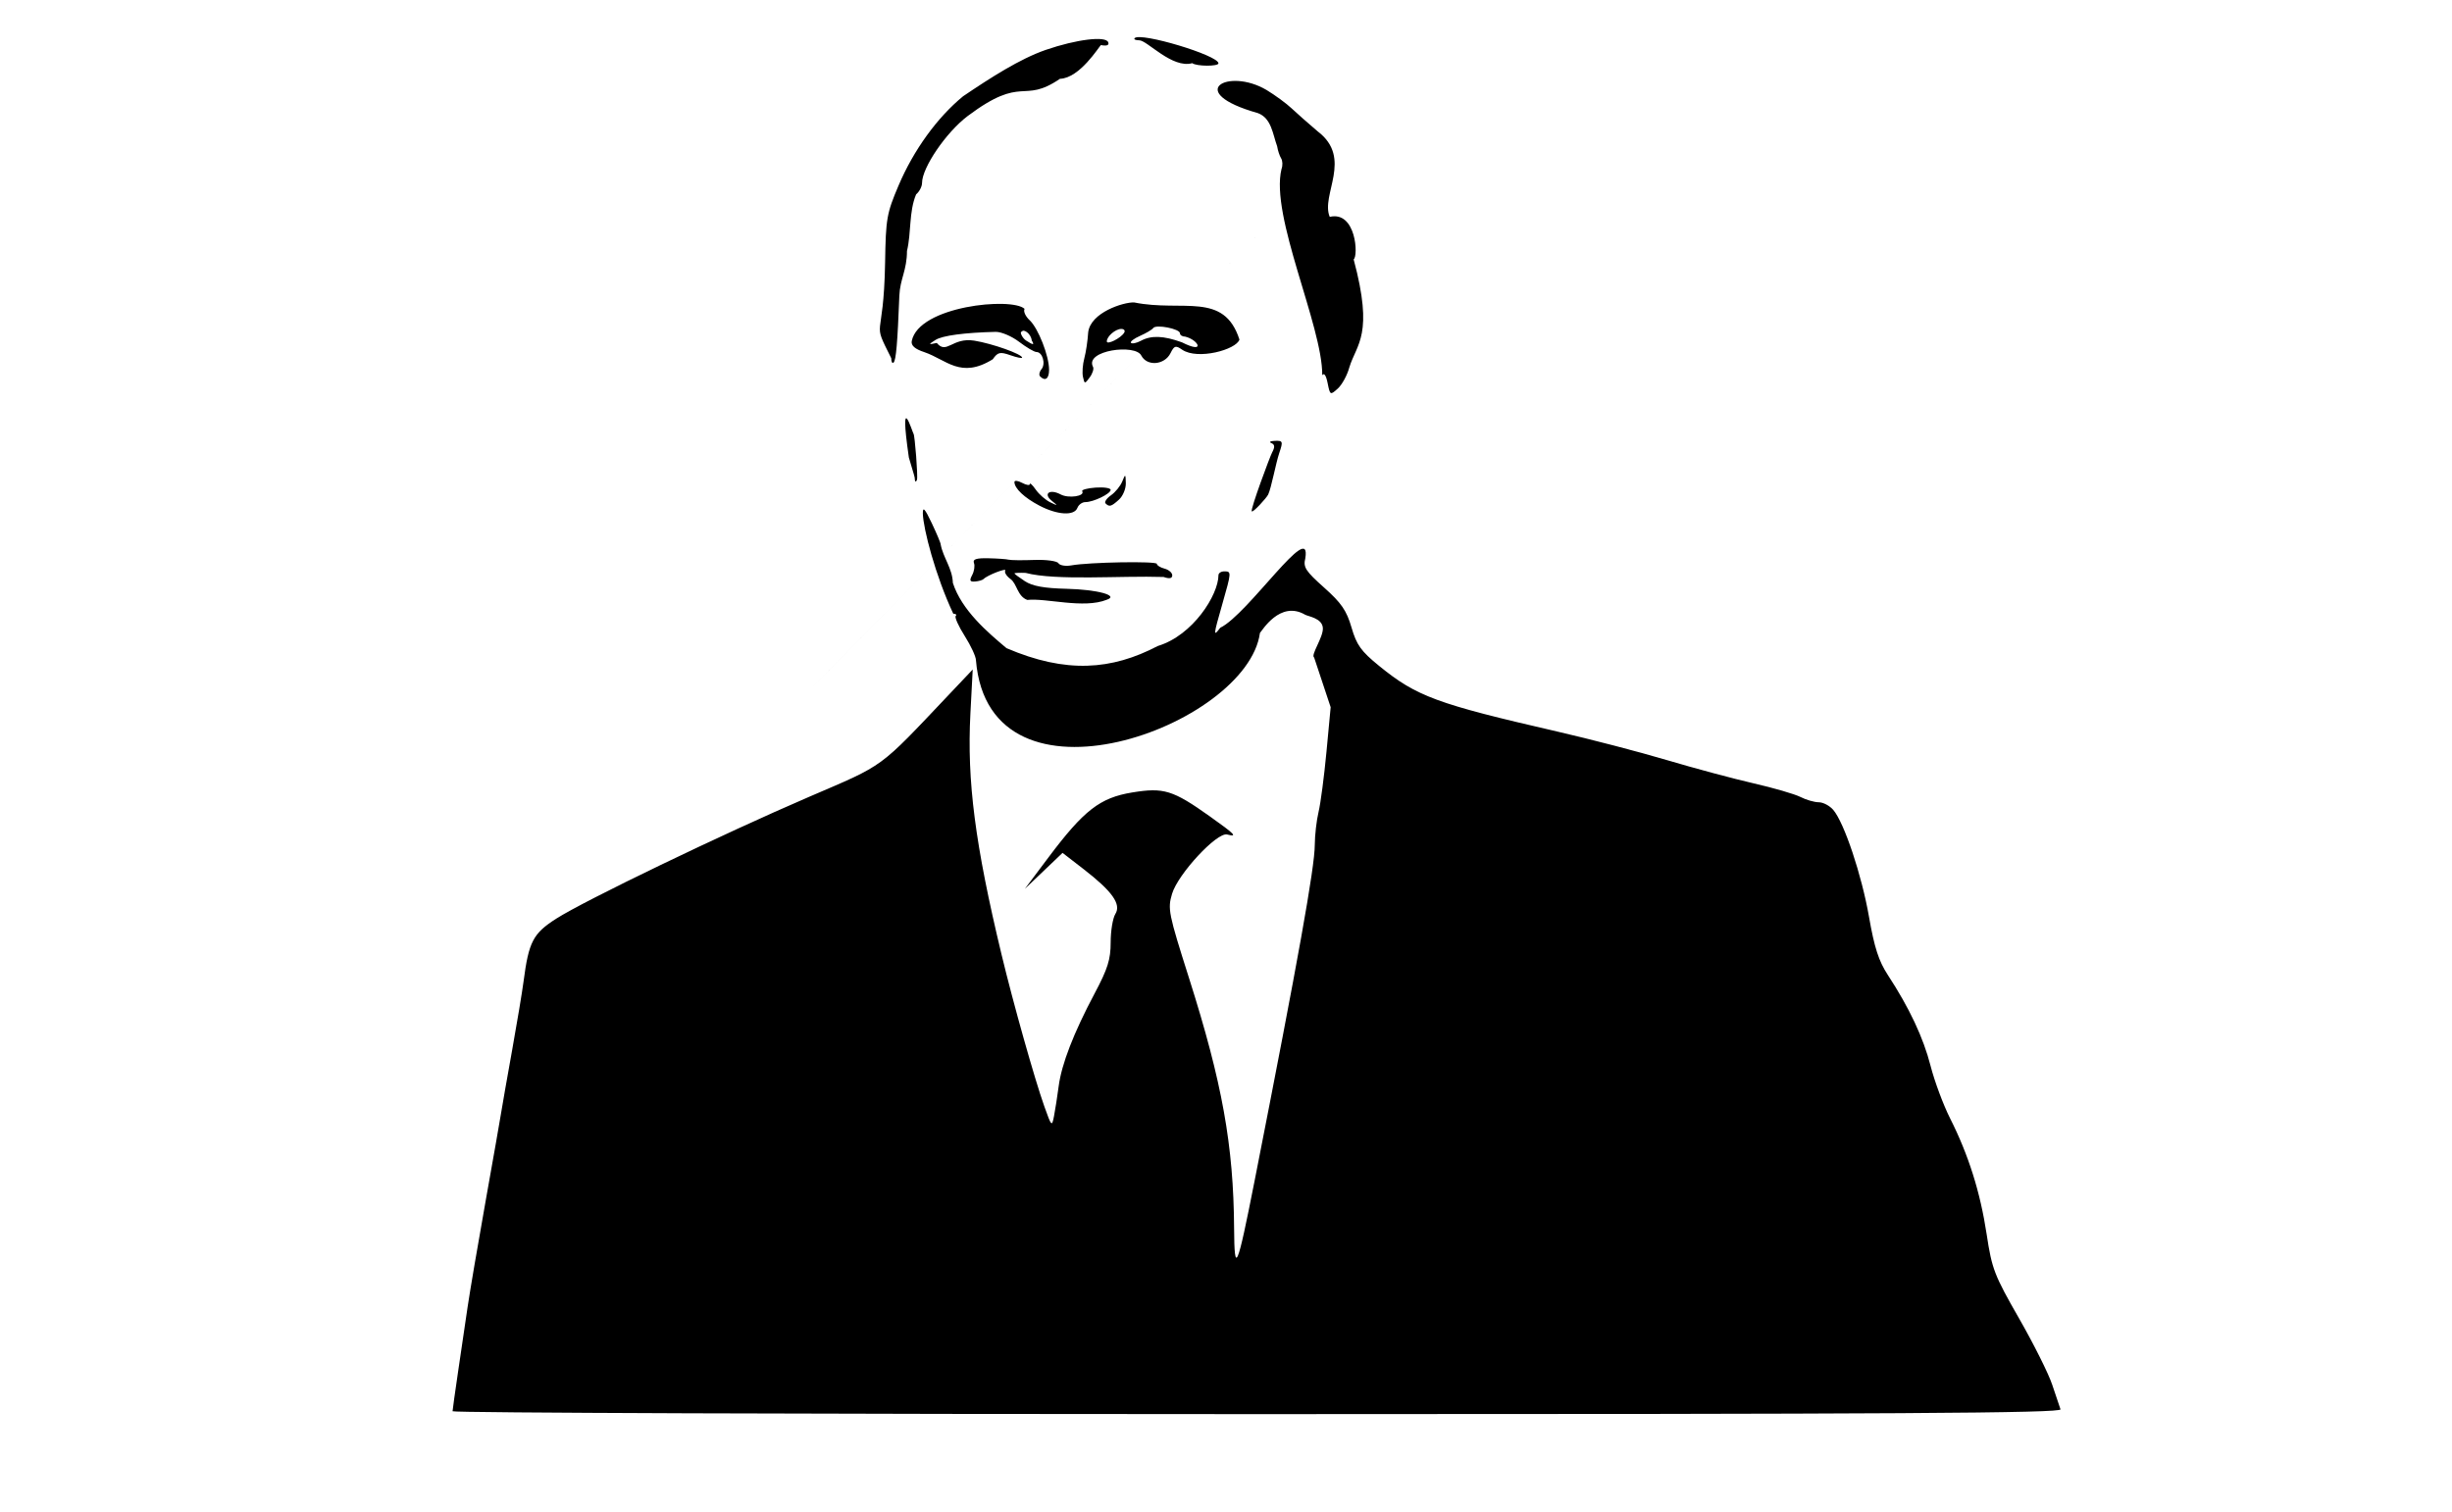 <?xml version="1.0" encoding="UTF-8" standalone="no"?>
<!-- Created with Inkscape (http://www.inkscape.org/) -->

<svg
   xmlns:dc="http://purl.org/dc/elements/1.1/"
   xmlns:cc="http://creativecommons.org/ns#"
   xmlns:rdf="http://www.w3.org/1999/02/22-rdf-syntax-ns#"
   xmlns:svg="http://www.w3.org/2000/svg"
   xmlns="http://www.w3.org/2000/svg"
   xmlns:sodipodi="http://sodipodi.sourceforge.net/DTD/sodipodi-0.dtd"
   xmlns:inkscape="http://www.inkscape.org/namespaces/inkscape"
   version="1.1"
   id="svg6676"
   width="637"
   height="393"
   viewBox="0 0 637 393"
   sodipodi:docname="vladimir putin.svg"
   inkscape:version="0.92.4 (5da689c313, 2019-01-14)">
  <defs
     id="defs6680" />
  <sodipodi:namedview
     pagecolor="#ffffff"
     bordercolor="#666666"
     borderopacity="1"
     objecttolerance="10"
     gridtolerance="10"
     guidetolerance="10"
     inkscape:pageopacity="0"
     inkscape:pageshadow="2"
     inkscape:window-width="1366"
     inkscape:window-height="705"
     id="namedview6678"
     showgrid="false"
     inkscape:zoom="1.2743463"
     inkscape:cx="321.55415"
     inkscape:cy="226.1017"
     inkscape:window-x="-8"
     inkscape:window-y="-8"
     inkscape:window-maximized="1"
     inkscape:current-layer="svg6676" />
  <path
     style="fill:#000000"
     d="m 117.568,366.726 c 0.017,-0.412 0.661,-5.025 1.43,-10.25 0.769,-5.225 1.885,-12.81 2.48,-16.855 0.595,-4.045 2.699,-16.42 4.677,-27.5 1.977,-11.08 3.806,-21.495 4.065,-23.145 0.258,-1.65 1.522,-8.85 2.809,-16 1.287,-7.15 2.633,-15.25 2.992,-18 1.338,-10.245 2.46,-12.402 8.452,-16.239 7.404,-4.742 43.108,-21.949 65.752,-31.689 19.873,-8.548 17.837,-7.058 36.318,-26.572 l 6.156,-6.5 -0.603,11.5 c -0.916,17.471 1.214,33.949 8.078,62.5 3.064,12.746 8.596,32.395 11.121,39.5 1.881,5.294 1.976,5.388 2.534,2.5 0.319,-1.65 0.858,-5.113 1.197,-7.696 0.761,-5.786 3.886,-13.856 9.349,-24.139 3.41,-6.418 4.162,-8.817 4.162,-13.264 0,-2.986 0.549,-6.308 1.22,-7.382 1.582,-2.533 -0.806,-5.892 -8.316,-11.696 l -5.404,-4.177 -4.899,4.677 -4.899,4.677 6.125,-8.159 c 9.22,-12.282 13.391,-15.519 21.768,-16.893 8.189,-1.343 10.566,-0.611 20.155,6.208 6.626,4.712 7.303,5.421 4.5,4.716 -2.628,-0.661 -12.756,10.248 -14.301,15.402 -1.177,3.929 -0.946,5.078 4.412,21.936 8.612,27.097 11.563,43.487 11.702,65 0.08,12.356 0.793,10.698 5.341,-12.418 11.44,-58.143 15.588,-81.307 15.619,-87.218 0.013,-2.516 0.456,-6.375 0.984,-8.575 0.528,-2.2 1.451,-9.221 2.051,-15.602 l 1.09,-11.602 -4.287,-12.898 c -0.993,-0.648 2.405,-5.241 2.26,-7.677 -0.155,-2.586 -3.842,-3.014 -4.614,-3.464 -6.505,-3.792 -11.199,4.208 -11.731,4.743 -3.298,24.175 -70.341,48.898 -73.777,7.095 0,-0.937 -1.315,-3.777 -2.922,-6.311 -1.607,-2.534 -2.657,-4.872 -2.333,-5.196 0.324,-0.324 0.037,-0.589 -0.637,-0.589 -4.701,-10.032 -7.784,-22.08 -7.906,-26 -0.027,-1.932 0.504,-1.363 2.334,2.5 1.303,2.75 2.338,5.225 2.299,5.5 0.65,3.465 3.066,6.251 3.165,10 2.314,7.109 8.946,12.767 13.943,16.955 15.498,6.646 27.29,5.711 39.307,-0.568 9.134,-2.756 15.726,-13.29 15.75,-18.386 0,-0.55 0.675,-1 1.5,-1 1.903,0 1.896,0.123 -0.5,8.5 -2.348,8.212 -2.381,8.587 -0.535,6.15 7.228,-3.477 23.817,-28.432 22.091,-18.018 -0.573,2.285 0.07,3.283 4.885,7.574 4.495,4.006 5.845,5.972 7.124,10.372 1.326,4.562 2.474,6.159 7.185,9.996 9.731,7.926 14.967,9.856 46.249,17.043 8.525,1.959 21.35,5.299 28.5,7.424 7.15,2.124 17.275,4.84 22.5,6.035 5.225,1.195 10.715,2.792 12.2,3.548 1.485,0.756 3.627,1.375 4.76,1.375 1.133,0 2.824,0.892 3.757,1.983 2.854,3.334 7.402,16.953 9.299,27.851 1.37,7.87 2.527,11.447 4.851,15 5.615,8.584 9.253,16.318 11.132,23.666 1.025,4.008 3.309,10.147 5.075,13.644 4.766,9.436 7.838,19.176 9.492,30.105 1.369,9.043 1.978,10.624 8.405,21.843 3.811,6.652 7.692,14.415 8.624,17.251 0.932,2.836 1.903,5.719 2.156,6.407 0.368,0.997 -41.781,1.25 -208.646,1.25 -115.009,0 -209.093,-0.338 -209.075,-0.75 z m 149.315,-210.83 c -2.593,-0.947 -2.658,-4.17 -4.347,-5.42 -1.041,-0.75 -1.663,-1.736 -1.383,-2.19 0.507,-0.821 -4.663,1.176 -5.617,2.169 -0.275,0.286 -1.276,0.581 -2.223,0.655 -1.364,0.106 -1.521,-0.243 -0.754,-1.678 0.533,-0.997 0.742,-2.407 0.463,-3.134 -0.374,-0.977 0.606,-1.298 3.754,-1.228 2.343,0.052 4.71,0.218 5.26,0.369 0.55,0.151 3.537,0.183 6.638,0.07 3.101,-0.113 5.931,0.269 6.289,0.848 0.358,0.579 1.871,0.832 3.362,0.562 4.628,-0.837 22.211,-1.148 22.211,-0.393 0,0.394 0.9,0.951 2,1.239 1.1,0.288 2,1.068 2,1.733 0,0.819 -0.728,0.959 -2.25,0.433 -11.246,-0.37 -27.94,1.023 -35.848,-1.062 -1.596,-0.059 -2.902,0.002 -2.902,0.135 0,0.133 1.222,1.042 2.717,2.021 1.955,1.281 4.993,1.835 10.842,1.977 7.99,0.193 13.707,1.749 10.442,2.841 -6.029,2.427 -15.771,-0.493 -20.653,0.053 z m 3.138,-24.509 c -3.923,-2.055 -6.485,-4.481 -6.485,-6.138 0,-0.464 0.9,-0.362 2,0.226 1.1,0.589 2,0.729 2,0.313 0,-0.417 0.698,0.239 1.551,1.457 0.853,1.218 2.541,2.693 3.75,3.278 2.036,0.984 2.065,0.955 0.389,-0.396 -2.314,-1.866 -0.493,-3.151 2.327,-1.642 2.053,1.099 6.387,0.455 5.594,-0.831 -0.23,-0.373 1.339,-0.801 3.485,-0.952 2.147,-0.151 3.903,0.114 3.903,0.589 0,1.024 -4.462,3.185 -6.578,3.185 -0.816,0 -1.743,0.675 -2.06,1.5 -0.814,2.121 -5.204,1.86 -9.876,-0.588 z m 17.188,-0.572 c -0.363,-0.363 0.269,-1.311 1.405,-2.107 1.136,-0.796 2.455,-2.411 2.93,-3.59 0.819,-2.029 0.868,-2.005 0.928,0.452 0.035,1.427 -0.76,3.34 -1.765,4.25 -2.018,1.827 -2.523,1.97 -3.498,0.995 z m -49.594,-6.756 c -0.012,-0.282 -1.475,-4.97 -1.504,-5.176 -2.629,-18.321 0.972,-6.4 1.215,-6.157 0.332,0.332 1.182,11.215 0.893,11.937 -0.319,0.798 -0.556,0.561 -0.604,-0.604 z m 87.57,8.814 c -0.356,-0.575 4.725,-14.229 5.296,-15.296 0.759,-1.419 0.705,-2.075 -0.204,-2.442 -0.683,-0.276 -0.253,-0.537 0.956,-0.581 2.043,-0.073 2.121,0.15 1.102,3.171 -0.889,2.634 -2.057,9.066 -2.879,10.789 -0.431,0.903 -3.996,4.803 -4.271,4.358 z m 19.715,-33.328 c -0.401,-2.005 -0.93,-2.772 -1.393,-2.022 0.085,-12.849 -13.619,-41.384 -10.579,-53.625 0.338,-0.882 0.289,-2.125 -0.109,-2.763 -0.398,-0.638 -0.861,-2.04 -1.028,-3.116 -1.161,-3.172 -1.465,-7.306 -5.004,-8.625 -19.345,-5.466 -7.782,-11.944 2.25,-6.007 2.2,1.326 5.125,3.471 6.5,4.766 1.375,1.295 4.433,3.993 6.796,5.997 9.209,6.999 0.7,16.499 3.119,22.204 6.872,-1.618 7.454,10.221 6.212,11.043 5.291,19.704 0.768,21.881 -1.134,28.105 -0.541,2.011 -1.884,4.47 -2.984,5.466 -1.955,1.769 -2.013,1.738 -2.645,-1.422 z m -1.375,-55.563 c -229.017,232.678 -114.508,116.339 0,0 z M 281.339,97.931 c -0.233,-1.076 -0.073,-3.251 0.354,-4.834 0.427,-1.583 0.88,-4.62 1.006,-6.749 0.609,-5.132 9.133,-7.852 11.921,-7.758 12.641,2.561 23.342,-2.904 27.372,9.651 -0.828,2.632 -10.846,5.367 -14.879,2.633 -1.691,-1.17 -2.058,-1.063 -3.023,0.885 -1.537,3.101 -6.062,3.5 -7.578,0.669 -1.446,-3.149 -14.778,-1.411 -12.57,2.892 0.292,0.473 -0.078,1.694 -0.823,2.713 -1.312,1.794 -1.368,1.791 -1.778,-0.103 z m 26.575,-10.456 c -0.758,0 -1.378,-0.394 -1.378,-0.875 0,-1.153 -6.203,-2.375 -6.934,-1.366 -0.311,0.43 -1.862,1.352 -3.446,2.049 -1.584,0.697 -2.635,1.512 -2.336,1.811 0.299,0.299 1.453,0.057 2.563,-0.537 2.717,-1.454 5.851,-1.339 10.651,0.39 6.263,3.167 4.345,-0.635 0.878,-1.471 z M 292.04,86.47 c 0.338,-0.547 0.003,-0.995 -0.744,-0.995 -1.508,0 -3.759,1.937 -3.759,3.235 0,0.991 3.619,-0.809 4.503,-2.241 z m -21.828,11.347 c -0.362,-0.362 -0.204,-1.205 0.351,-1.873 1.158,-1.396 0.272,-4.469 -1.289,-4.469 -0.577,0 -2.612,-1.193 -4.523,-2.65 -1.911,-1.458 -4.653,-2.622 -6.094,-2.588 -8.097,0.193 -13.853,0.965 -15.62,2.096 -1.921,1.229 -1.907,1.26 0.329,0.784 2.58,3.105 4,-1.514 9.734,-0.6 4.725,0.768 12.437,3.508 12.437,4.42 0,0.239 -1.382,-0.047 -3.07,-0.636 -2.678,-0.933 -3.26,-0.799 -4.557,1.052 -8.36,5.196 -12.055,0.087 -17.787,-1.849 -2.432,-0.803 -3.462,-1.701 -3.269,-2.85 1.778,-9.177 26.051,-11.496 29.317,-8.395 -0.373,0.604 0.22,1.935 1.317,2.957 2.236,2.083 5.048,9.262 5.048,12.885 0,2.312 -0.994,3.046 -2.325,1.716 z m -2.175,-9.342 c -0.201,-1.798 -2.125,-3.074 -2.572,-2.303 -0.716,0.009 0.171,1.72 1.072,2.303 1.921,1.242 2.267,1.242 1.5,0 z m -36.5,4.608 c -5.269,-10.563 -1.976,-3.482 -1.598,-24.836 0.179,-11.443 0.416,-12.798 3.512,-20.077 3.902,-9.176 10.017,-17.627 16.756,-23.16 7.157,-4.83 14.675,-9.68 21.438,-12.037 8.018,-2.754 15.605,-3.687 16.253,-1.998 0.299,0.779 -0.355,1.034 -1.898,0.739 -0.502,0.423 -5.475,8.588 -10.629,8.762 -9.876,6.721 -9.421,-1.253 -24.009,9.698 -5.59,4.239 -11.825,13.391 -11.825,17.357 0,0.935 -0.696,2.278 -1.547,2.984 -1.904,4.587 -1.214,9.88 -2.369,14.711 -0.005,4.993 -1.796,7.289 -1.979,11.56 -0.485,12.419 -0.858,16.776 -1.492,17.409 -0.338,0.338 -0.614,-0.163 -0.614,-1.112 z m 78.205,-76.668 c -5.217,1.471 -11.699,-5.904 -13.755,-5.94 -0.981,0 -1.527,-0.256 -1.215,-0.569 1.588,-1.588 21.765,4.483 21.765,6.548 0,0.84 -5.731,0.806 -6.795,-0.04 z"
     id="path6690"
     inkscape:connector-curvature="0"
     sodipodi:nodetypes="cccssscssscssssssscscccsssccssscssccsscccsccscccccsscccscssssssssscssccscccccccccsccssssccsccccccssccccccsscccccccccccccccccccsccccccccsscccccccccccccscccccccccscccccscccsccccccccccccsccccccccccccccscccsscccscccc" />
</svg>
